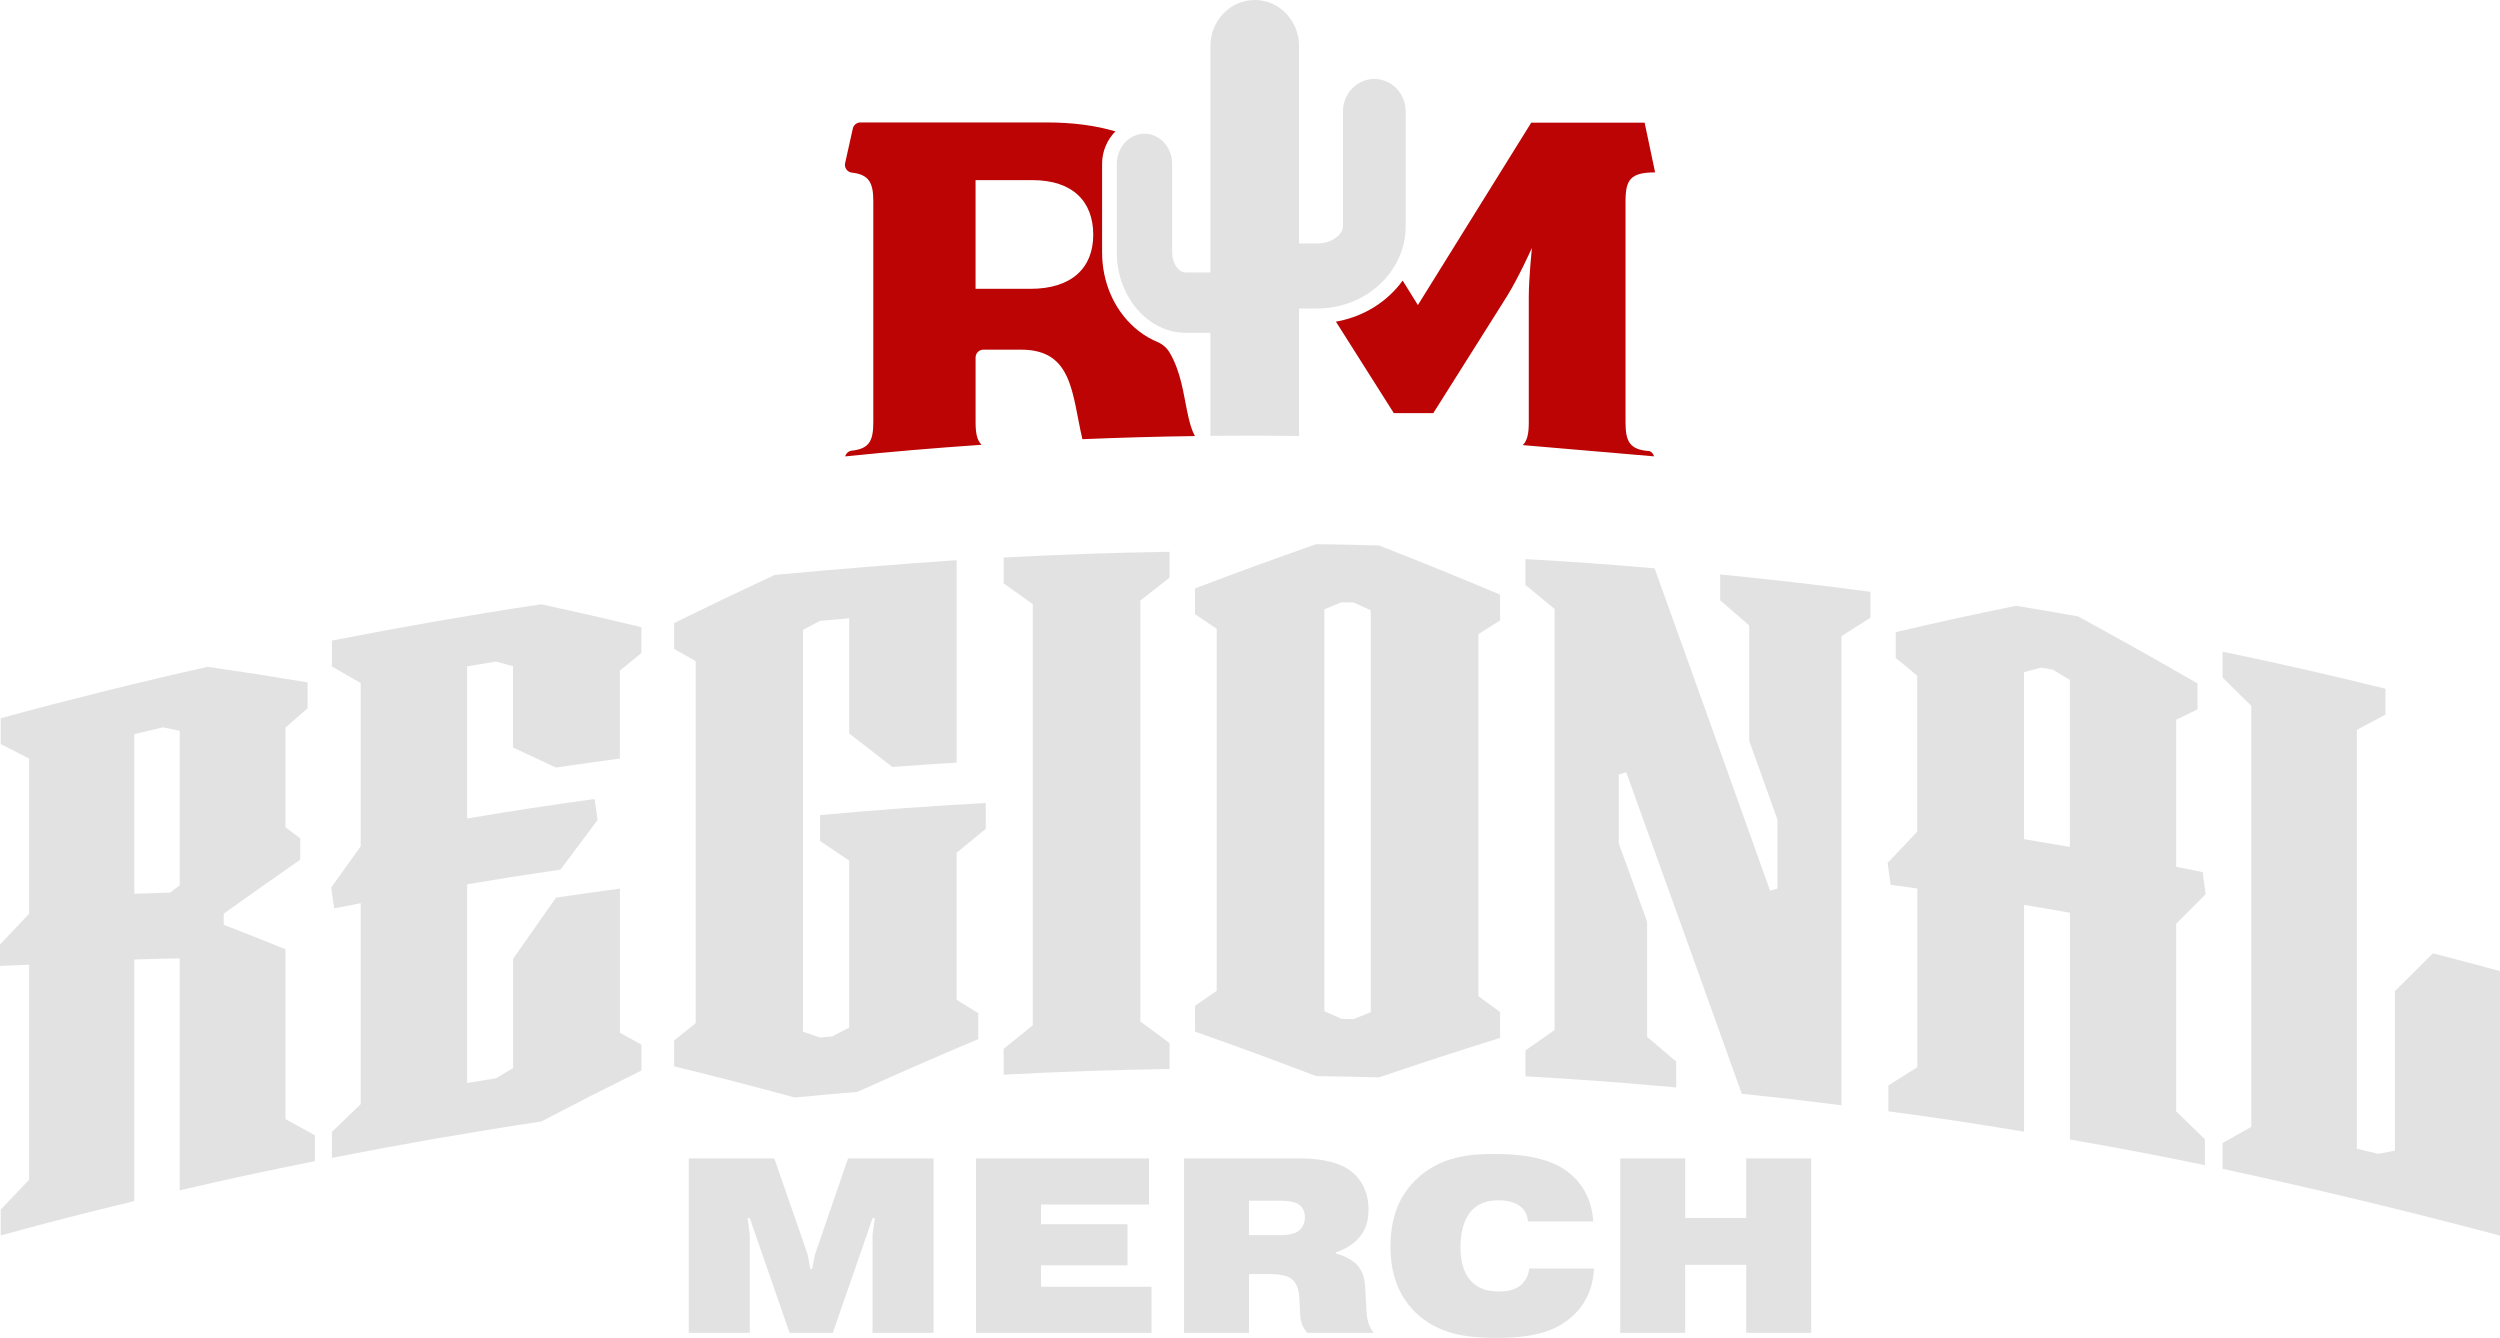 <svg width="185" height="99" viewBox="0 0 185 99" fill="none" xmlns="http://www.w3.org/2000/svg">
<g clip-path="url(#clip0_144_1609)">
<path d="M55.485 90.148H55.319L55.485 91.365V98.631H50.971V85.723H57.298L59.758 92.804L59.962 93.91H60.092L60.314 92.822L62.756 85.723H69.084V98.631H64.57V91.365L64.737 90.148H64.57L61.628 98.631H58.428L55.487 90.148H55.485Z" fill="#E3E2E2"/>
<path d="M83.435 90.591V93.634H77.035V95.22H85.212V98.631H72.225V85.723H85.028V89.135H77.037V90.591H83.437H83.435Z" fill="#E3E2E2"/>
<path d="M87.616 85.723H96.145C97.2 85.723 98.846 85.834 99.919 86.626C100.566 87.105 101.27 87.99 101.27 89.521C101.27 90.295 101.102 91.071 100.437 91.734C99.826 92.361 99.014 92.618 98.864 92.675V92.767C99.382 92.878 100.03 93.193 100.4 93.58C100.993 94.206 101.011 94.944 101.047 95.681L101.102 96.733C101.138 97.489 101.177 97.95 101.64 98.631H96.737C96.238 98.041 96.22 97.579 96.201 97.045L96.165 96.272C96.147 95.738 96.072 95.055 95.611 94.668C95.464 94.539 95.076 94.281 93.927 94.281H92.429V98.633H87.62V85.725L87.616 85.723ZM92.425 91.401H94.811C95.274 91.401 95.809 91.309 96.105 91.087C96.363 90.883 96.567 90.515 96.567 90.055C96.567 89.54 96.29 89.243 96.086 89.114C95.791 88.911 95.235 88.856 94.772 88.856H92.423V91.401H92.425Z" fill="#E3E2E2"/>
<path d="M117.954 93.874C117.861 95.957 116.787 97.229 115.605 97.968C114.05 98.946 112.016 99.002 110.702 99.002C108.648 99.002 106.447 98.78 104.727 97.102C103.208 95.609 102.895 93.69 102.895 92.308C102.895 90.648 103.229 88.822 104.745 87.329C106.558 85.54 108.832 85.393 110.591 85.393C112.182 85.393 114.402 85.558 115.9 86.628C116.64 87.164 117.788 88.306 117.899 90.39H113.07C113.033 89.818 112.756 89.449 112.441 89.227C112.107 88.987 111.608 88.822 110.925 88.822C110.185 88.822 109.463 88.969 108.889 89.596C108.372 90.168 108.074 91.089 108.074 92.306C108.074 92.951 108.167 94.096 108.907 94.851C109.536 95.478 110.314 95.57 110.943 95.57C111.442 95.57 112.109 95.496 112.589 95.055C112.736 94.907 113.106 94.539 113.163 93.874H117.954Z" fill="#E3E2E2"/>
<path d="M124.704 98.631H119.895V85.723H124.704V90.13H129.218V85.723H134.028V98.631H129.218V93.598H124.704V98.631Z" fill="#E3E2E2"/>
<path d="M13.3 70.919C11.954 70.945 11.283 70.963 9.938 71.003C9.938 76.962 9.938 82.922 9.938 88.881C5.974 89.838 3.997 90.346 0.055 91.419C0.055 90.654 0.055 90.271 0.055 89.505C0.896 88.621 1.314 88.179 2.155 87.299C2.155 81.995 2.155 76.694 2.155 71.39C1.292 71.422 0.861 71.441 0 71.479V69.893C0.861 68.98 1.294 68.525 2.155 67.618C2.155 63.792 2.155 59.965 2.155 56.136C1.314 55.703 0.894 55.49 0.055 55.062C0.055 54.297 0.055 53.914 0.055 53.148C5.127 51.766 10.231 50.496 15.362 49.344C18.318 49.773 19.797 50.003 22.761 50.496V52.411C22.106 52.981 21.781 53.265 21.126 53.839V61.22C21.562 61.545 21.779 61.708 22.215 62.035V63.62C19.949 65.198 18.817 65.996 16.555 67.612V68.432C18.38 69.144 19.294 69.506 21.126 70.242V82.815C21.997 83.291 22.434 83.531 23.305 84.01V85.925C19.292 86.731 17.291 87.162 13.298 88.085C13.298 82.362 13.298 76.641 13.298 70.919H13.3ZM9.938 66.137C10.999 66.099 11.531 66.083 12.595 66.052C12.876 65.833 13.017 65.724 13.3 65.506C13.3 61.698 13.3 57.89 13.3 54.079C12.801 53.976 12.552 53.924 12.053 53.823C11.208 54.023 10.783 54.123 9.938 54.327C9.938 58.262 9.938 62.2 9.938 66.135V66.137Z" fill="#E3E2E2"/>
<path d="M24.562 83.762C25.413 82.938 25.84 82.529 26.691 81.709V66.838C25.905 66.987 25.512 67.064 24.726 67.219C24.639 66.603 24.595 66.294 24.508 65.676C25.381 64.454 25.818 63.844 26.691 62.629V50.547C25.84 50.053 25.413 49.807 24.562 49.32V47.405C29.703 46.394 34.867 45.495 40.048 44.715C43.011 45.362 44.493 45.701 47.463 46.41V48.324C46.826 48.844 46.507 49.104 45.87 49.628C45.87 52.229 45.87 53.531 45.87 56.135C43.98 56.388 43.034 56.521 41.145 56.799C39.872 56.201 39.235 55.903 37.964 55.316C37.964 52.91 37.964 51.708 37.964 49.303C37.458 49.164 37.208 49.094 36.702 48.957C35.847 49.094 35.42 49.164 34.565 49.308C34.565 53.062 34.565 56.816 34.565 60.569C38.334 59.941 40.22 59.651 44 59.125C44.087 59.747 44.131 60.058 44.22 60.68C43.121 62.145 42.573 62.879 41.475 64.352C38.708 64.757 37.327 64.974 34.567 65.436C34.567 70.338 34.567 75.241 34.567 80.141C35.422 79.998 35.849 79.928 36.704 79.791C37.209 79.491 37.46 79.341 37.966 79.043C37.966 75.807 37.966 74.189 37.966 70.953C39.237 69.135 39.874 68.229 41.148 66.423C43.036 66.145 43.98 66.012 45.872 65.758C45.872 70.022 45.872 72.154 45.872 76.42C46.509 76.772 46.828 76.948 47.465 77.304V79.219C44.495 80.695 43.011 81.449 40.05 82.991C34.868 83.772 29.705 84.669 24.564 85.683V83.769L24.562 83.762Z" fill="#E3E2E2"/>
<path d="M72.945 61.335C72.084 62.038 71.651 62.393 70.79 63.102C70.79 66.73 70.79 70.355 70.79 73.981C71.431 74.379 71.75 74.578 72.393 74.979C72.393 75.745 72.393 76.127 72.393 76.893C68.811 78.411 67.022 79.192 63.446 80.8C61.592 80.954 60.664 81.038 58.81 81.216C55.236 80.248 53.451 79.787 49.885 78.91C49.885 78.145 49.885 77.762 49.885 76.996C50.524 76.48 50.843 76.224 51.482 75.71C51.482 66.782 51.482 57.851 51.482 48.923C50.843 48.56 50.524 48.381 49.885 48.02C49.885 47.254 49.885 46.871 49.885 46.106C52.856 44.649 54.344 43.938 57.322 42.545C61.812 42.124 66.292 41.761 70.792 41.451C70.792 46.444 70.792 51.438 70.792 56.431C68.892 56.548 67.942 56.614 66.041 56.757C64.76 55.76 64.119 55.264 62.839 54.281C62.839 50.869 62.839 49.164 62.839 45.753C61.978 45.826 61.547 45.864 60.686 45.943C60.179 46.206 59.926 46.34 59.419 46.608C59.419 56.521 59.419 66.435 59.419 76.347C59.926 76.519 60.179 76.603 60.686 76.776C61.04 76.744 61.216 76.728 61.57 76.698C62.077 76.434 62.332 76.303 62.839 76.041C62.839 71.922 62.839 67.803 62.839 63.685C61.978 63.102 61.547 62.812 60.686 62.234V60.32C64.764 59.941 68.857 59.643 72.947 59.421V61.335H72.945Z" fill="#E3E2E2"/>
<path d="M86.55 42.747C85.687 43.418 85.255 43.754 84.391 44.429C84.391 54.817 84.391 65.204 84.391 75.591C85.255 76.228 85.687 76.547 86.55 77.189C86.55 77.955 86.55 78.338 86.55 79.104C82.459 79.166 78.357 79.307 74.271 79.527C74.271 78.761 74.271 78.378 74.271 77.613C75.135 76.911 75.565 76.563 76.426 75.868C76.426 65.48 76.426 55.093 76.426 44.705C75.563 44.089 75.132 43.782 74.271 43.17C74.271 42.404 74.271 42.021 74.271 41.256C78.357 41.036 82.459 40.895 86.55 40.832C86.55 41.598 86.55 41.981 86.55 42.747Z" fill="#E3E2E2"/>
<path d="M90.038 46.531C89.397 46.098 89.076 45.882 88.433 45.453V43.539C92.019 42.184 93.812 41.532 97.396 40.268C99.256 40.294 100.186 40.312 102.044 40.363C105.628 41.771 107.421 42.501 111.004 44C111.004 44.766 111.004 45.149 111.004 45.914C110.363 46.317 110.041 46.521 109.401 46.928C109.401 55.856 109.401 64.787 109.401 73.716C110.041 74.183 110.363 74.419 111.004 74.89C111.004 75.656 111.004 76.039 111.004 76.805C107.421 77.927 105.63 78.513 102.044 79.726C100.184 79.676 99.256 79.656 97.396 79.632C93.81 78.269 92.017 77.611 88.433 76.341V74.427C89.073 73.981 89.395 73.76 90.038 73.319V46.531ZM98.005 74.83C98.514 75.055 98.769 75.17 99.278 75.398C99.632 75.404 99.81 75.408 100.164 75.416C100.673 75.209 100.928 75.106 101.436 74.9C101.436 64.987 101.436 55.075 101.436 45.161C100.926 44.929 100.671 44.814 100.164 44.584C99.81 44.576 99.632 44.572 99.278 44.566C98.769 44.776 98.514 44.881 98.005 45.09V74.83Z" fill="#E3E2E2"/>
<path d="M112.884 77.73C113.747 77.123 114.178 76.823 115.039 76.22C115.039 65.833 115.039 55.445 115.039 45.058C114.178 44.347 113.745 43.992 112.884 43.287C112.884 42.521 112.884 42.138 112.884 41.372C116.709 41.594 118.619 41.731 122.44 42.057C125.298 50.005 128.149 57.954 130.985 65.909C131.205 65.847 131.315 65.815 131.535 65.752V60.668C130.698 58.323 130.28 57.15 129.441 54.811C129.441 51.399 129.441 49.694 129.441 46.283C128.581 45.535 128.151 45.165 127.292 44.423C127.292 43.657 127.292 43.275 127.292 42.509C131.003 42.872 134.717 43.301 138.414 43.794C138.414 44.56 138.414 44.943 138.414 45.709C137.557 46.253 137.127 46.525 136.27 47.073C136.27 58.645 136.27 70.216 136.27 81.788C133.32 81.417 131.844 81.248 128.891 80.941C126.05 73.004 123.202 65.071 120.339 57.142C120.119 57.212 120.008 57.247 119.787 57.317V62.401C120.626 64.719 121.047 65.879 121.886 68.202C121.886 71.614 121.886 73.319 121.886 76.73C122.747 77.457 123.178 77.824 124.037 78.558C124.037 79.323 124.037 79.706 124.037 80.472C120.325 80.131 116.601 79.855 112.882 79.646C112.882 78.88 112.882 78.497 112.882 77.731L112.884 77.73Z" fill="#E3E2E2"/>
<path d="M139.68 63.86C140.559 62.929 140.998 62.466 141.877 61.541C141.877 57.696 141.877 53.852 141.877 50.005C141.241 49.477 140.921 49.215 140.284 48.689C140.284 47.923 140.284 47.54 140.284 46.775C143.844 45.951 145.623 45.562 149.173 44.83C151.015 45.13 151.935 45.288 153.772 45.612C157.316 47.55 159.085 48.544 162.617 50.575V52.489C161.984 52.798 161.669 52.953 161.036 53.265V64.144C161.82 64.299 162.215 64.38 162.999 64.539C163.086 65.192 163.13 65.516 163.217 66.169C162.346 67.04 161.909 67.477 161.038 68.354V82.239C161.889 83.063 162.314 83.478 163.165 84.308V86.223C159.176 85.405 157.179 85.024 153.174 84.323C153.174 78.729 153.174 73.133 153.174 67.54C151.818 67.302 151.138 67.187 149.78 66.961C149.78 72.555 149.78 78.151 149.78 83.744C145.771 83.083 143.762 82.781 139.739 82.235V80.321C140.596 79.781 141.024 79.513 141.881 78.979C141.881 74.568 141.881 70.159 141.881 65.748C141.091 65.635 140.695 65.581 139.904 65.474C139.817 64.827 139.773 64.505 139.684 63.858L139.68 63.86ZM149.776 62.097C151.134 62.321 151.814 62.438 153.17 62.675C153.17 58.556 153.17 54.438 153.17 50.319C152.667 50.013 152.416 49.86 151.913 49.553C151.563 49.493 151.387 49.463 151.037 49.404C150.534 49.537 150.281 49.606 149.778 49.741C149.778 53.859 149.778 57.978 149.778 62.097H149.776Z" fill="#E3E2E2"/>
<path d="M164.471 86.495V84.581C165.32 84.103 165.744 83.865 166.593 83.392V52.229C165.744 51.391 165.32 50.972 164.471 50.138V48.224C168.502 49.058 172.527 49.975 176.523 50.966V52.88C175.678 53.328 175.256 53.553 174.411 54.007C174.411 64.34 174.411 74.673 174.411 85.004C175.04 85.155 175.353 85.229 175.982 85.385C176.479 85.288 176.728 85.239 177.225 85.145C177.225 81.209 177.225 77.272 177.225 73.337C178.351 72.216 178.913 71.658 180.037 70.548C182.024 71.06 183.017 71.322 185 71.862C185 78.386 185 84.909 185 91.434C178.189 89.624 171.36 87.982 164.471 86.493V86.495Z" fill="#E3E2E2"/>
<path d="M88.301 32.019C88.279 31.966 88.257 31.914 88.236 31.86C88.222 31.821 88.206 31.781 88.192 31.741C88.172 31.682 88.151 31.624 88.131 31.561C88.117 31.519 88.105 31.477 88.091 31.432C88.071 31.366 88.052 31.297 88.034 31.227C88.022 31.183 88.01 31.14 88 31.096C87.98 31.015 87.96 30.931 87.939 30.846C87.931 30.806 87.921 30.769 87.913 30.729C87.885 30.6 87.856 30.469 87.828 30.33C87.585 29.174 87.381 27.461 86.53 26.056C86.318 25.706 85.99 25.446 85.612 25.288C85.517 25.248 85.42 25.206 85.327 25.16C84.848 24.928 84.387 24.62 83.961 24.243C82.432 22.897 81.555 20.868 81.555 18.675V12.128C81.555 11.208 81.919 10.345 82.54 9.723C81.078 9.285 79.372 9.06 77.435 9.06H63.674C63.403 9.06 63.167 9.247 63.108 9.513L62.538 12.074C62.463 12.406 62.694 12.735 63.033 12.773C64.313 12.912 64.624 13.535 64.624 14.879V31.241C64.624 32.589 64.347 33.212 63.035 33.347C62.791 33.373 62.605 33.552 62.546 33.774C65.823 33.437 69.189 33.149 72.636 32.915C72.292 32.577 72.193 32.035 72.193 31.239V26.453C72.193 26.135 72.452 25.875 72.773 25.875H75.567C79.4 25.875 79.315 29.151 80.097 32.5C82.827 32.386 85.606 32.307 88.428 32.269C88.402 32.222 88.378 32.176 88.354 32.126C88.338 32.091 88.321 32.055 88.305 32.019H88.301ZM76.248 21.373H72.191V13.329H76.386C79.396 13.329 80.9 14.919 80.9 17.373C80.9 19.828 79.305 21.373 76.248 21.373Z" fill="#BC0404"/>
<path d="M96.127 25.718V22.83H97.471C97.724 22.83 97.972 22.816 98.217 22.79C98.435 22.766 98.652 22.733 98.864 22.691C100.704 22.318 102.258 21.226 103.164 19.747C103.299 19.528 103.421 19.3 103.526 19.064C103.845 18.349 104.021 17.565 104.021 16.745V8.249C104.021 6.92 102.982 5.842 101.7 5.842C100.419 5.842 99.379 6.92 99.379 8.249V16.745C99.379 17.345 98.563 18.018 97.471 18.018H96.127V3.397C96.127 1.521 94.659 0 92.85 0C91.04 0 89.573 1.521 89.573 3.397V20.162H88.249H87.741C87.197 20.162 86.739 19.481 86.739 18.673V12.126C86.739 10.893 85.823 9.894 84.691 9.894C84.349 9.894 84.029 9.99 83.746 10.152C83.69 10.184 83.631 10.216 83.577 10.254C83.015 10.653 82.643 11.343 82.643 12.126V18.673C82.643 18.79 82.647 18.907 82.651 19.022C82.651 19.06 82.657 19.098 82.659 19.137C82.663 19.213 82.669 19.29 82.677 19.366C82.681 19.411 82.687 19.455 82.693 19.501C82.701 19.57 82.709 19.638 82.719 19.705C82.726 19.751 82.736 19.798 82.744 19.846C82.754 19.91 82.766 19.973 82.778 20.037C82.788 20.086 82.798 20.132 82.808 20.178C82.823 20.239 82.837 20.301 82.851 20.362C82.863 20.408 82.875 20.456 82.889 20.503C82.906 20.561 82.924 20.622 82.942 20.68C82.956 20.727 82.97 20.773 82.986 20.817C83.007 20.876 83.025 20.932 83.047 20.988C83.063 21.033 83.079 21.077 83.098 21.122C83.12 21.178 83.142 21.234 83.166 21.289C83.184 21.331 83.203 21.375 83.221 21.416C83.245 21.472 83.271 21.526 83.3 21.581C83.32 21.621 83.338 21.662 83.358 21.702C83.387 21.758 83.417 21.813 83.447 21.867C83.468 21.903 83.488 21.942 83.508 21.978C83.54 22.036 83.577 22.093 83.611 22.147C83.631 22.179 83.65 22.212 83.67 22.244C83.714 22.312 83.759 22.379 83.805 22.443C83.817 22.461 83.829 22.48 83.844 22.498C83.904 22.58 83.965 22.663 84.029 22.741C84.046 22.762 84.064 22.782 84.082 22.802C84.131 22.858 84.177 22.917 84.228 22.971C84.252 23 84.278 23.026 84.305 23.054C84.426 23.183 84.549 23.308 84.68 23.423C85.024 23.725 85.398 23.981 85.8 24.176C86.399 24.466 87.054 24.628 87.741 24.628H89.571V32.089C89.571 32.144 89.563 32.196 89.555 32.25C91.778 32.228 93.974 32.234 96.143 32.261C96.133 32.204 96.125 32.148 96.125 32.089V25.716L96.127 25.718Z" fill="#E3E2E2"/>
<path d="M122.397 33.768C122.353 33.594 122.232 33.449 122.066 33.379C120.598 33.29 120.289 32.676 120.289 31.255V14.893C120.289 13.303 120.653 12.757 122.478 12.757L121.702 9.076H113.312L104.923 22.574L103.797 20.763C102.695 22.288 101.007 23.37 99.082 23.759C99.007 23.773 98.933 23.787 98.856 23.799L103.144 30.574H106.063L111.535 21.893C112.403 20.485 113.359 18.349 113.359 18.349C113.359 18.349 113.13 20.622 113.13 21.94V31.257C113.13 32.057 113.031 32.599 112.684 32.938L122.397 33.77V33.768Z" fill="#BC0404"/>
</g>
<defs>
<clipPath id="clip0_144_1609">
<rect width="185" height="99" fill="white"/>
</clipPath>
</defs>
</svg>

